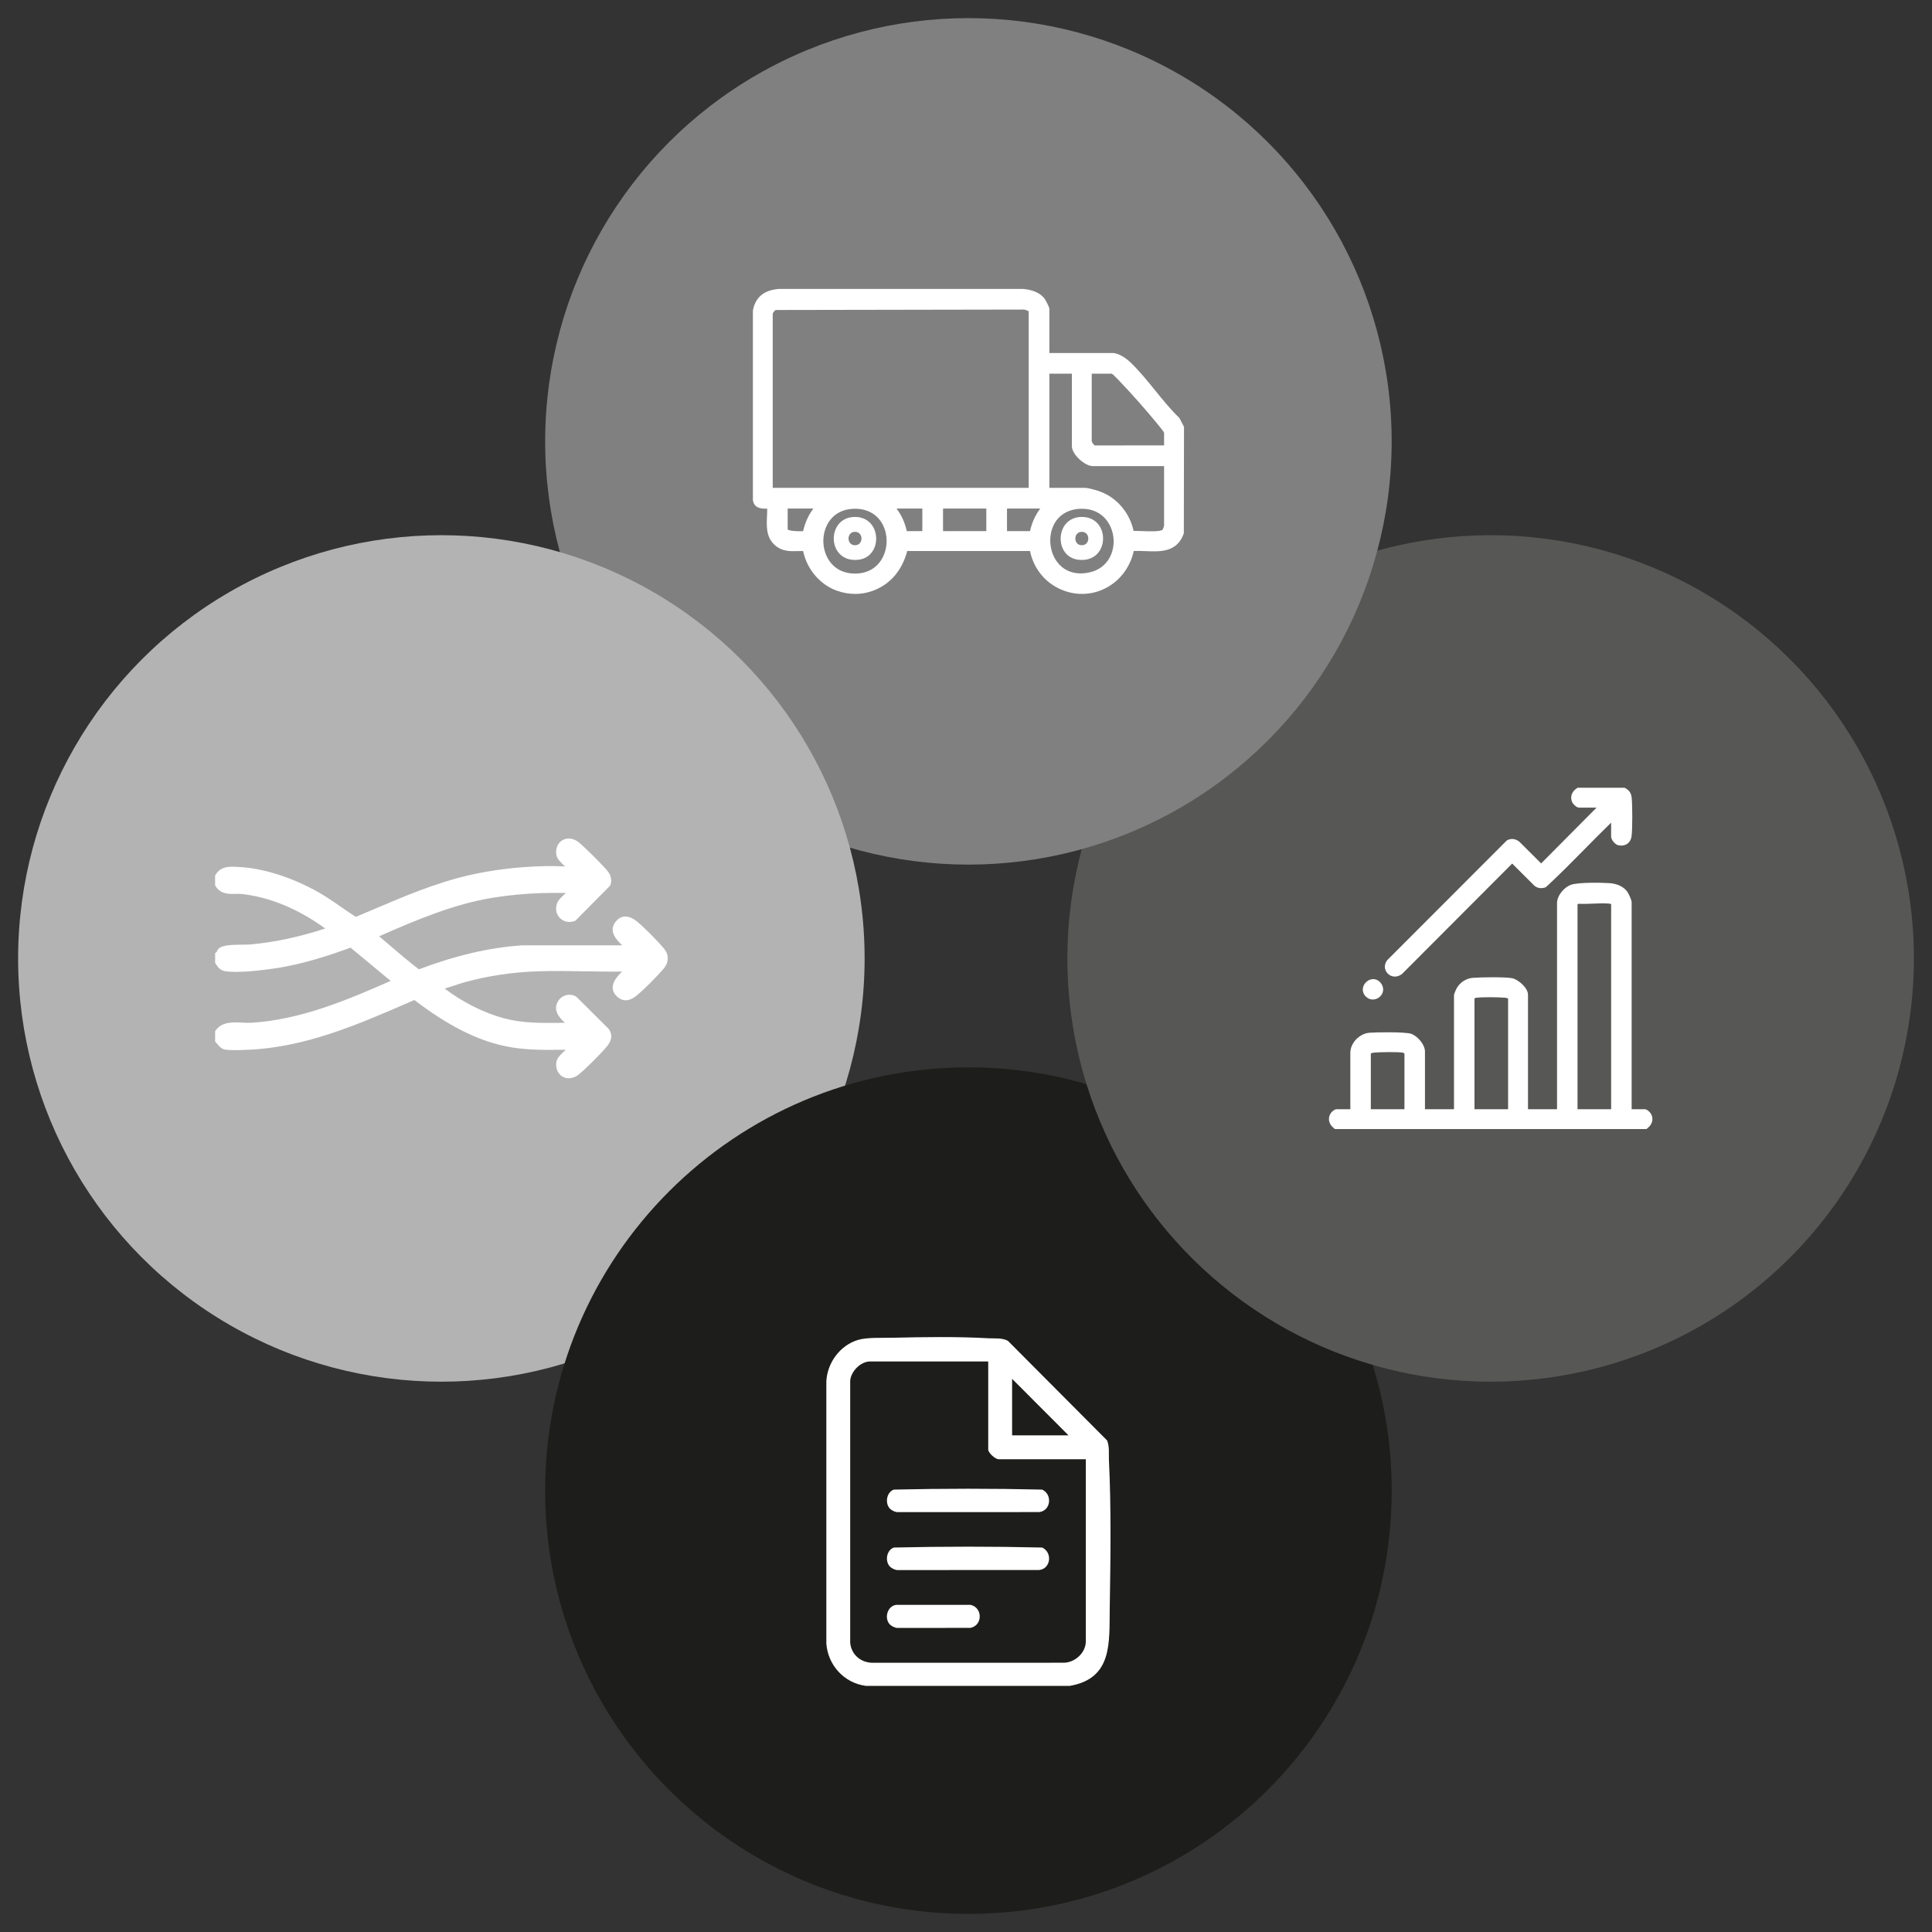 <svg viewBox="0 0 800 800" version="1.1" xmlns="http://www.w3.org/2000/svg" id="Capa_1">
  
  <rect x="0" y="0" width="800" height="800" fill="#333333" stroke="none"/>
  
  <defs>
    <style>
      .st0 {
        fill: gray;
      }

      .st1 {
        fill: #1d1d1b;
      }

      .st2 {
        fill: #575756;
      }

      .st3 {
        fill: #fff;
      }

      .st4 {
        fill: #b3b3b3;
      }
    </style>
  </defs>
  <circle r="175.26" cy="396.87" cx="617.24" class="st2"></circle>
  <circle r="175.26" cy="182.76" cx="401" class="st0"></circle>
  <g>
    <path d="M683.14,460.56s-1.13-1.26-2.04-1.26h-5.47v-85.56c0-1.27-1.36-3.91-1.9-4.63-1.45-1.93-4.03-3.17-7.08-3.41-2.84-.22-13.11-.44-16.21.69-2.7.99-5.71,4.36-5.71,7.62v85.29h-12.02v-47.42c0-2.82-4.06-6.3-6.51-6.81-2.89-.6-13.42-.43-16.51-.15-2.7.24-5.29,1.99-6.6,4.45-.01.02-1.02,2.14-1.02,2.78v47.15h-12.02v-23.88c0-2.95-3.18-6.51-5.78-7.36-2.58-.84-14.88-.64-17.24-.42-4.2.38-7.89,4.27-7.89,8.32v23.34h-5.74c-.92,0-2.03,1.24-2.04,1.25-.81.97-1.17,2.08-1.06,3.2.13,1.27.85,2.47,2.08,3.47l.39.31h128.98l.39-.31c1.23-.99,1.95-2.19,2.08-3.47.11-1.12-.26-2.23-1.06-3.2ZM581.54,459.3h-13.91v-23.08c.25-.14.79-.31,1.27-.35,2.62-.25,9.93-.33,11.99,0,.14.04.43.21.66.36v23.08ZM624.47,459.3h-13.91v-45.92c.22-.1.56-.22.76-.24,2.72-.31,9.1-.26,11.88,0,.8.07,1.22.3,1.27.36v45.8ZM667.13,459.3h-13.91v-84.77c.11-.1.24-.22.35-.3,2,.12,4.11.03,6.14-.06,2.26-.1,4.61-.19,6.7,0,.2.02.52.12.73.21v84.91Z" class="st3"></path>
    <path d="M577.59,404.38c1,0,2.05-.36,2.99-1.11l45.58-45.69,9.04,9.03c1.18,1.12,2.81,1.43,4.59.88l.31-.1.23-.22c5.48-5.07,10.82-10.48,15.98-15.71,3.53-3.58,7.15-7.25,10.82-10.81v5.74c0,1.31,1.61,3.3,2.92,3.6,1.37.32,2.68.12,3.7-.55.96-.63,1.58-1.63,1.8-2.87.47-2.66.43-13.88.05-16.59-.23-1.64-1.05-2.79-2.59-3.63l-.32-.17h-19.4l-.35.22c-2.22,1.41-2.95,3.82-1.81,6.01.15.29,1.53,2.01,2.7,2.01h7.27l-22.94,23.1-8.98-8.94c-1.63-1.34-3.65-1.55-5.27-.54l-49.55,49.6c-1.54,2.13-.94,4.32.34,5.56.81.78,1.82,1.18,2.88,1.18Z" class="st3"></path>
    <path d="M568.44,413.88c1.07,0,2.1-.43,2.87-1.1,1.7-1.5,1.9-3.84.49-5.68-.98-1.28-2.37-1.86-3.85-1.61-1.58.28-2.97,1.53-3.46,3.1-.46,1.47-.06,2.96,1.08,4.08.87.85,1.88,1.21,2.86,1.21Z" class="st3"></path>
  </g>
  <circle r="175.26" cy="396.87" cx="182.76" class="st4"></circle>
  <path d="M275.57,393.73c-.2-.36-.41-.72-.7-1.05-2.35-2.78-8.23-8.84-11.2-11.19-4.57-3.6-7.39-1.51-8.66.06-3.25,4,.19,7.52,2.64,9.9h-41.66c-13.41.94-27.33,4.19-42.53,9.92-4.25-3.22-8.38-6.76-12.37-10.18-1.36-1.17-2.73-2.34-4.1-3.5,15.13-6.63,30.76-13.33,47.19-15.98,6.35-1.02,13.23-1.68,19.88-1.9,1.82-.06,7.23-.12,10.28-.03-.18.16-.36.33-.54.49-1.22,1.11-2.49,2.26-3.01,3.47-.97,2.26-.59,4.69,1.01,6.35,1.57,1.63,3.93,2.12,6.17,1.26l.29-.11,14.46-14.6.1-.34c.55-1.83.23-3.59-.93-5.24-1.43-2.03-10.21-10.71-12.38-12.38-2.13-1.64-4.68-1.92-6.66-.75-1.94,1.16-2.89,3.48-2.47,6.07.28,1.74,1.98,3.28,3.63,4.78-2.84-.15-5.56-.19-8.22-.14-10.94.22-21.94,1.54-31.82,3.83-13.64,3.16-26.68,8.71-39.29,14.08-2.45,1.04-4.89,2.09-7.34,3.11-2.08-1.31-4.16-2.76-6.17-4.15-3.11-2.16-6.33-4.39-9.72-6.28-10.74-6-22.55-9.72-32.39-10.22l-.78-.04c-3.08-.19-6.91-.4-9.02,3.3l-.19.33v4.04l.23.35c2.12,3.31,5.4,3.2,8.03,3.15.9-.03,1.76-.05,2.57.03,11.56,1.2,23.53,6.13,34.77,14.3-10.58,3.49-21.05,5.72-31.14,6.62-.68.06-1.73.07-2.92.07-4.88.04-8.46.17-9.98,1.58-.43.39-.65.85-.81,1.18-.06.12-.14.29-.15.31l-.59.43v4.02l.21.35c1.01,1.63,1.98,2.91,4.47,3.2,4.1.49,10.65.1,19.43-1.15,11.97-1.7,23.28-5.49,31.95-8.69l16.62,13.77c-17.49,7.71-37.17,16.14-57.8,17.35-1.06.06-2.25,0-3.52-.06-3.99-.2-8.51-.43-11.09,3.17l-.27.38v4.28l.39.42c.18.19.35.4.53.62.7.86,1.58,1.93,2.98,2.24,1.76.4,5.81.29,9.69.13,23.66-.97,45.43-10.41,66.47-19.54l2.44-1.06c13.68,10.41,25.49,16.46,37.13,19,7.99,1.75,15.61,1.68,23.68,1.62.62,0,1.25-.01,1.88-.02-.08.07-.15.14-.23.21-1.65,1.5-3.36,3.05-3.64,4.8-.42,2.59.53,4.91,2.47,6.07.81.48,1.71.72,2.64.72,1.35,0,2.76-.49,4.02-1.47,2.53-1.95,10.03-9.45,11.98-11.98,2.47-3.21,1.65-5.58.41-7.13l-13.2-13.11-.35-.26c-2.59-1.34-5.7-.51-7.22,1.93-2.46,3.93.6,6.99,2.76,9.05-.7,0-1.39.01-2.08.02-7.92.08-15.41.17-23.15-1.89-8.21-2.19-17.02-6.62-24.55-12.29,1.24-.37,2.45-.78,3.64-1.17,1.67-.56,3.35-1.11,5.06-1.58,9.39-2.56,19.3-4.03,29.47-4.39,6.68-.24,13.53-.13,20.14-.02,4.97.08,10.07.17,15.15.1-1.86,1.86-3.92,4.11-3.89,6.64.02,1.36.63,2.61,1.81,3.72,3.58,3.35,7.21.33,8.4-.67,2.95-2.45,8.29-7.79,10.99-10.98.29-.34.5-.69.81-1.25.51-.87.78-1.88.78-2.95s-.27-2.05-.89-3.12Z" class="st3"></path>
  <g>
    <path d="M354.04,214.05c-12.14,0-11.76,19.18,1.38,17.73,10.31-1.14,9.8-17.73-1.38-17.73ZM354.04,225.77c-3.58,0-3.58-5.55,0-5.55s3.58,5.55,0,5.55Z" class="st3"></path>
    <path d="M446.58,231.78c13.14,1.45,13.52-17.73,1.38-17.73-11.18,0-11.69,16.59-1.38,17.73ZM447.96,220.22c3.58,0,3.58,5.55,0,5.55-3.58,0-3.58-5.55,0-5.55Z" class="st3"></path>
    <path d="M488.39,173.17l-.23-.3c-3.41-3.28-6.69-7.32-9.85-11.23-3.41-4.2-6.93-8.55-10.67-12.01-1.29-1.19-4.4-3.45-6.96-3.45h-26.16v-18.29c0-.81-1.71-3.83-1.78-3.93-1.77-2.52-4.74-3.94-9.19-4.33h-100.9c-6.22.45-9.87,3.39-10.89,8.95v78.39c.44,3.65,3.73,3.72,5.91,3.66.02,1.05-.02,2.13-.08,3.27-.18,4.06-.39,8.67,3.35,11.91,2.97,2.57,6.19,2.48,9.31,2.39.75-.02,1.53-.05,2.3-.03,1.57,7.52,6.96,13.9,13.95,16.41,2.51.9,5.05,1.35,7.58,1.35,2.73,0,5.44-.52,8.04-1.57,6.76-2.72,11.43-8.31,13.55-16.19h50.84c1.29,6.28,5.08,11.62,10.48,14.74,6.34,3.65,13.68,4,20.13.98,6.29-2.95,10.84-8.79,12.34-15.74,1.56-.07,3.22,0,4.84.06,6.17.26,13.16.55,15.9-7.38l.07-44.11-1.86-3.53ZM408.41,210.58v9.35h-17.92v-9.35h17.92ZM381.92,210.58v9.35h-6.44c-.75-3.48-2.2-6.66-4.24-9.35h10.68ZM365.27,231.27c-2.27,4.02-6.26,6.24-11.21,6.24h-.02c-8.88,0-13.02-6.9-13.11-13.31-.09-6.34,3.81-13.29,12.57-13.53,5.14-.16,9.27,1.94,11.63,5.86,2.61,4.34,2.67,10.26.13,14.74ZM336.81,210.58c-2,2.61-3.43,5.75-4.26,9.37-2.66.15-5.97-.17-6.39-.73v-8.64h10.65ZM452.06,182.68v-27.94h8.37c.25.18.89.72,2.5,2.39,5.3,5.48,11.75,12.76,16.44,18.54l.38.46c1.42,1.7,2.19,2.77,2.27,3.1v5.19l-28.72.03c-.37-.18-1.19-1.37-1.25-1.78ZM434.52,202v-47.26h9.32v30.01c0,3.48,5.47,8.25,8.58,8.25h29.6v24.7c-.05.32-.53,1.49-.63,1.65-.99.85-5.71.67-8.54.56-1.11-.04-2.12-.08-2.99-.08-.16,0-.31,0-.46,0-1.65-7.46-6.8-13.61-13.65-16.2-1.12-.42-4.77-1.63-6.78-1.63h-14.47ZM436.18,217.67c2-4.32,6-6.81,11.25-7,8.46-.27,12.9,5.72,13.61,11.84.69,5.92-2.24,13.01-10.3,14.59-5.33,1.05-9.89-.44-12.83-4.19-3.25-4.15-3.96-10.41-1.73-15.24ZM430.75,210.58c-2.04,2.69-3.49,5.86-4.24,9.35h-9.53v-9.35h13.77ZM425.96,128.91v73.09h-105.99v-72.05c.05-.47.95-1.53,1.22-1.59l102.49-.18c.49-.12,2.07.53,2.28.73Z" class="st3"></path>
  </g>
  <path d="M576.27,617.23c0,96.79-78.48,175.27-175.27,175.27s-175.27-78.48-175.27-175.27,78.48-175.25,175.27-175.25c16.94,0,33.33,2.4,48.84,6.92,17.39,56.02,62.11,99.98,118.58,116.32,5.11,16.44,7.85,33.9,7.85,52Z" class="st1"></path>
  <g>
    <path d="M369.35,553.94c13.23-.31,26.85-.53,40.02.21,2.67.15,5.43-.27,7.95,1.03l41.11,41.28c1.06,2.64.63,5.49.76,8.23.97,19.81.65,41.24.33,61.18-.23,14.29,1.29,29.16-16.61,32.23l-84.41-.02c-8.94-1.18-15.67-8.53-16.33-17.53v-108.58c.39-7.7,5.69-14.92,13.12-17.14,3.74-1.12,9.97-.8,14.07-.9ZM409.22,563.75h-48.94c-3.91,0-7.92,4.08-8.23,7.95v108.57c.47,4.85,4.31,8.13,9.11,8.25l79.32-.02c4.63-.05,9.13-4.11,9.13-8.84v-75.42h-36.07c-1.45,0-4.34-2.64-4.34-4.05v-36.44ZM442.44,594.34l-23.35-23.39v23.39h23.35Z" class="st3"></path>
    <path d="M368.62,624.82c-2.31-2.19-1.59-6.96,1.53-8.01,20.37-.47,41.02-.48,61.38,0,4.3,1.94,3.68,8.74-1.21,9.31l-58.68.02c-.95,0-2.35-.68-3.02-1.32Z" class="st3"></path>
    <path d="M368.62,648.81c-2.31-2.19-1.59-6.96,1.53-8.01,20.37-.47,41.02-.48,61.38,0,4.3,1.94,3.68,8.74-1.21,9.31l-58.68.02c-.95,0-2.35-.68-3.02-1.32Z" class="st3"></path>
    <path d="M368.62,672.8c-2.64-2.51-1.31-7.76,2.47-8.27h30.78c5.06,1.12,5.13,8.46,0,9.54l-30.51.03c-.82-.1-2.14-.75-2.73-1.31Z" class="st3"></path>
  </g>
</svg>